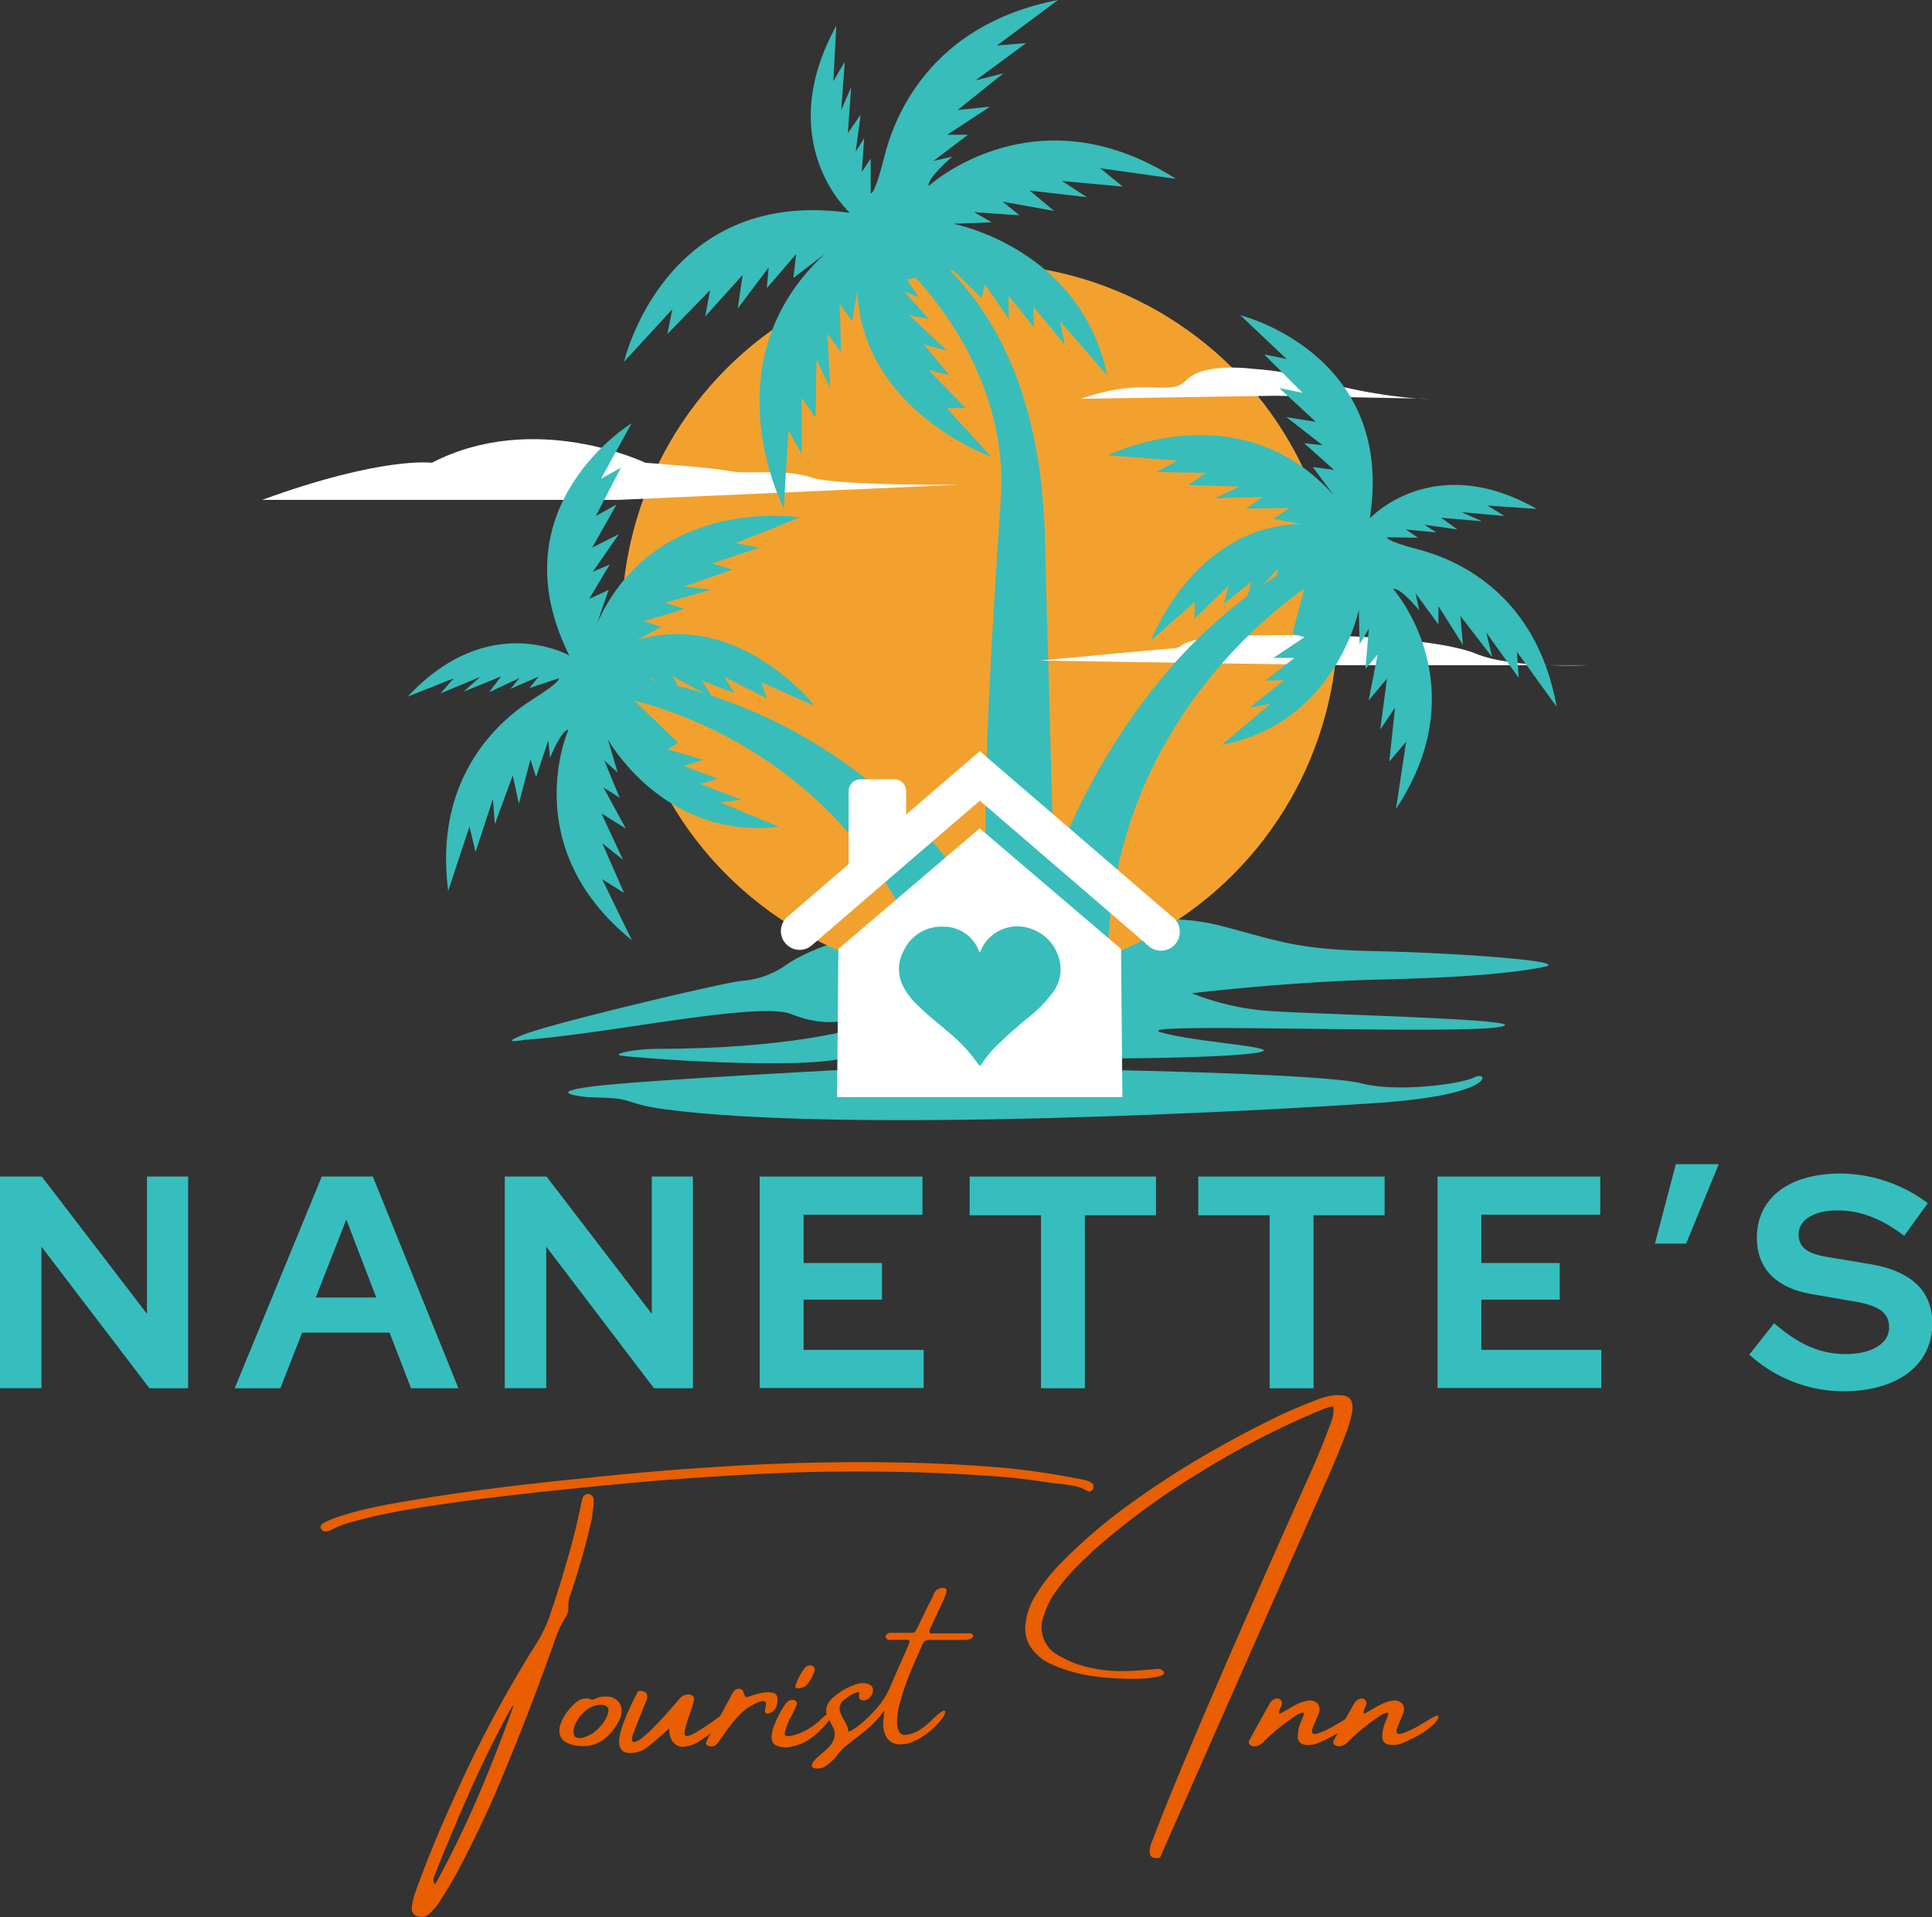 <svg xmlns="http://www.w3.org/2000/svg" viewBox="0 0 316.1 313.71"><rect x="0" y="0" width="316.1" height="313.71" fill="#333333" stroke="none"/><defs><style>.cls-1{fill:#38bdba;}.cls-2{fill:#f2a12e;}.cls-3{fill:#fff;}.cls-4{fill:#36bebe;}.cls-5{fill:#e85e00;}</style></defs><title>SITE LOGO</title><g id="Layer_2" data-name="Layer 2"><g id="Layer_2-2" data-name="Layer 2"><path class="cls-1" d="M85.79,170.16s-4.78.89.26-1,32.47-8.41,35.33-8.65a14.6,14.6,0,0,0,6.83-2.32c4.32-3.17,13.07-5.8,14.38-4.49s-1.14,12.54-4.35,13.25c0,0-3.4,1.15-8.76-1S99.23,169.24,85.79,170.16Z"></path><path class="cls-1" d="M139.66,168.39s-10.82,3.24-32,3.24c-3.77,0-7.56.81-6.06,1.11s29.47,2.53,37.22.24S139.66,168.39,139.66,168.39Z"></path><path class="cls-1" d="M182.05,151.6a35.31,35.31,0,0,1,18.1,0c9.85,2.63,12.41,3.78,25.09,4.05s32,1.62,27.45,2.56-12.48,1.75-27.11,2.09S195,162.53,195,162.53a42.44,42.44,0,0,0,11.66,2.83c6.55.61,46.13,1.41,38.65,2.7s-61.34-.85-55.37.87,21.07,2.46,15.71,3.34-23.84.94-23.84.94l-5-19.74,2.78-3.74Z"></path><path class="cls-1" d="M96.16,179.54s-7.75-.69.88-1.77,46.46-3,46.46-3l38.65.34s35,.66,40.61,2.17,16.24.16,18.5-1,3.74,2.84-15.55,4.18-87.2,5-116.8,1.08c-6.17-.81-5.45-1.7-9.28-1.87S96.16,179.54,96.16,179.54Z"></path><circle class="cls-2" cx="160.3" cy="101.72" r="58.58"></circle><path class="cls-3" d="M156.86,79.32,101.12,81.8H42.89c19.72-7.18,27.76-6.07,27.76-6.07,16.84-8.7,34.95,0,34.95,0s11.25.81,13.88,1.37,9.1-.41,13.15,1S156.86,79.32,156.86,79.32Z"></path><path class="cls-1" d="M139.05,34.83s-12.79-11.4-2.22-30.62l-.48,9.06,1.87-3.16L137.64,18l1.62-3.72-.54,7.49,2.1-3L140,24.8l1.39-2.2L141,28.16l1.46-2.22v5.69s.61.5,2.18-5.82S151.87,4.11,173.11,0l-10,7.45,4.78-.4-8.26,6.1L164.17,12l-7.48,6,5.29-.54-7,4.59,3.4,0-5.66,4.29,3.1-.71s-4.28,3.64-3.85,4.79c0,0,17.37-15.92,40.43-1.15L180,27.53l3.69,3-9.93-.91,4.07,2.65-9.36-1.09,4,3.34L164.06,33l2.74,2.23-7.41-.51,2.85,1.65-6.29.25s20.84,3.87,25.19,24.81l-7.69-8.85.76,3.84-5.16-6.27.15,3.44L165,48.37l.05,3.84-3.89-5.66-.56,2.22-4.65-4.55-7.59,1.52,2,2.93-2.48-1s4.15,4.5,4,4.5-3.14-.6-3.14-.6l6.22,5.81-3.79-1,4.15,5-3.44-.86L158,66.78h-3.09l7.24,7.94S141,67.24,140.27,47.51l-.86,5.06s-2.18-3.09-2.08-2.88.26,7.94.26,7.94l-2.18-3,.41,8.85-2.23-4.6-.15,9.46-2.28-3.24v9.21L129,70.37l-.76,12.8s-12.44-23.94,6.68-41.59l-5.11,3.91.45-3.91-4.8,5.58.3-3.39-5.06,6.72L121.5,45l-6.12,6.78.81-4.3-7,7.18L110,50.6l-7.89,8.59S108.56,31,138.24,34.73l.81.1"></path><path class="cls-1" d="M93.17,107.28S80,99.69,66.71,114l7.51-3-2.14,2.47,6.47-2.7-2.68,2.41L82,110.68l-2,2.62L85,110.94l-1.47,1.79,4.57-2-1.47,1.86,4.8-1.59s.6.37-4.3,3.46S70.85,126.72,73.33,145.8l3.48-10.54,1,4.15,2.84-8.68.31,4.16,2.93-8,1,4.62,1.9-7.23.92,2.88,2-6L90,124s1.87-4.63,3-4.58c0,0-8.56,19.12,10.38,34.44l-4.87-10,3.59,2.26L98.55,138l3.38,2.69-3.54-7.59,4,2.48-3.66-6.72,2.65,1.68-2.51-6.11,2.19,2L99.46,121s9.11,16.5,28,14.3l-9.63-4,3.46-.43-6.74-2.6,2.94-.83-5.63-2.11,3.26-1-5.87-1.7,1.72-1.09-7.46-7.14L105,112l3,.84-1.5-1.82s5,2.24,4.92,2.11-1.39-2.48-1.39-2.48l6.65,3.62-1.88-2.93,5.39,2.1-1.69-2.67,6.94,3.48-.86-2.6,8.72,3.87s-12.24-15.74-29.09-10.8l4-2.15s-3.21-1-3-.94,6.77-2,6.77-2l-3.17-1,7.58-2.14L111.9,96l7.94-2.79-3.37-1,7.77-2.58-3.9-.74,10.59-4.23s-23.7-3.79-33.22,17.3l1.86-5.41L96.4,98l3.36-5.62L97,93.56l4.26-6.16-4.38,2.22,4-7.07-3.4,1.89,4.1-7.9-3.24,1.79,5-9.07s-22,13.38-10.5,37.38l.31.64"></path><path class="cls-1" d="M146.4,42.08s18.95,15.85,17.34,39.72-3.85,59.48-1.42,67.07,10.32,1.52,10.32,1.52-1.22-45.93-1.52-55.44,1.06-37.68-20-54.67S146.4,42.08,146.4,42.08Z"></path><path class="cls-1" d="M101.71,114.22s31.17,5.06,47.05,37,7.72-8.5,7.72-8.5-18.19-28-56.47-32.47C94.85,109.62,101.71,114.22,101.71,114.22Z"></path><path class="cls-3" d="M231.81,65.21l-23.11-.45-31.81.5c10.62-3.79,14.36-.15,17.24-3.08S205,60.36,205,60.36a49.5,49.5,0,0,1,9.54,1.57A83.5,83.5,0,0,0,231.81,65.21Z"></path><path class="cls-3" d="M234.17,65.26c-.73,0-1.53,0-2.36-.05Z"></path><path class="cls-3" d="M259.67,108.86s-2.71.12-6.2,0Z"></path><path class="cls-4" d="M6.83,192.53,24.05,215V192.53h6.73v34.64H24.45L6.78,204v23.16H0V192.53Z"></path><path class="cls-4" d="M52.65,192.53H61L75,227.17H67.25l-3.51-9.1H49.43l-3.56,9.1H38.4Zm8.91,19.8-4.9-12.77-5,12.77Z"></path><path class="cls-4" d="M89.42,192.53,106.64,215V192.53h6.73v34.64H107L89.37,204v23.16H82.59V192.53Z"></path><path class="cls-4" d="M124.3,192.53h26.63v6.24H131.48v7.91H144.3v6H131.48v8.22h19.64v6.23H124.3Z"></path><path class="cls-4" d="M158.65,192.53h30.48v6.34H177.5v28.3h-7.18v-28.3H158.65Z"></path><path class="cls-4" d="M196.05,192.53h30.49v6.34H214.91v28.3h-7.18v-28.3H196.05Z"></path><path class="cls-4" d="M235.2,192.53h26.62v6.24H242.37v7.91h12.82v6H242.37v8.22H262v6.23H235.2Z"></path><path class="cls-4" d="M281.22,190.5l-5.35,13h-5.1l3.42-13Z"></path><path class="cls-4" d="M290.27,216.53c4.06,3.52,7.57,5.05,11.73,5.05s7.08-1.68,7.08-4.35c0-2.38-1.59-3.57-5.7-4.26l-6.87-1.19c-5.94-1-9.06-4.2-9.06-9.25,0-6.48,5.25-10.49,13.66-10.49a24,24,0,0,1,14.3,4.85l-3.86,5.34c-3.71-2.82-7.18-4.16-10.94-4.16s-6.33,1.54-6.33,3.91c0,2.13,1.39,3.22,5,3.76l6.53,1.09c6.93,1.14,10.34,4.41,10.34,9.75,0,6.78-5.69,11.09-14.6,11.09a23,23,0,0,1-15.34-6Z"></path><path class="cls-5" d="M178.91,243.45a.56.56,0,0,1-.16.34,1.15,1.15,0,0,1-.37.25.42.42,0,0,1-.38,0,6.86,6.86,0,0,0-2.28-.89c-.8-.15-1.61-.27-2.41-.35a12.92,12.92,0,0,1-1.78-.21c-2.16-.33-4.32-.6-6.48-.83q-10.67-.87-21.37-.94-10.32-.13-20.66.45-11.65.59-23.27,1.73-10.68,1-21.29,2.32c-.44.07-.9.12-1.38.17-2.7.37-5.41.76-8.1,1.17s-5.39.93-8.08,1.53l-.66.17c-1.05.25-2.1.53-3.15.83a15.67,15.67,0,0,0-3,1.21,2.2,2.2,0,0,1-.45.17,2.12,2.12,0,0,1-.62,0,.73.73,0,0,1-.46-.35.62.62,0,0,1-.05-.57,1,1,0,0,1,.43-.43,16,16,0,0,1,2-.87,53.89,53.89,0,0,1,5.21-1.47q2.64-.6,5.29-1.05,7.68-1.31,15.36-2.28t15.43-1.72Q107,240.67,118,240q9.51-.62,19-.71,7-.08,13.95.13t13.93.83q6.34.66,12.62,1.94a4,4,0,0,1,1.07.42A.88.88,0,0,1,178.91,243.45Zm-82.78,1a1,1,0,0,1,.67.26.94.94,0,0,1,.33.57,10.76,10.76,0,0,1-.21,2.38,2.42,2.42,0,0,0,0,.45,117.28,117.28,0,0,1-3.73,13.24,5.42,5.42,0,0,0-.21,1.49,3,3,0,0,1-.34,1.7,14.7,14.7,0,0,0-1.53,2.94q-3.82,10.92-8.22,21.58a183.12,183.12,0,0,1-8.37,17.84q-1.29,2.28-2.74,4.53a14.15,14.15,0,0,1-1.58,1.79,1.91,1.91,0,0,1-1.83.38,1.24,1.24,0,0,1-1-1.38,10.68,10.68,0,0,1,.58-2.56q2.7-7.47,6-14.7a199.41,199.41,0,0,1,14-26.31,21.92,21.92,0,0,0,2.24-5c1-2.83,1.83-5.67,2.66-8.52s1.55-5.72,2.15-8.63c.09-.46.2-.94.34-1.41A.91.91,0,0,1,96.13,244.48Zm-24.9,63.87q3.87-7.07,7-14.38t5.82-14.91a.3.3,0,0,0-.07.13,1.16,1.16,0,0,0-.25.2l-.58,1q-3.5,6.48-6.46,13.2t-5.67,13.51a.79.79,0,0,0,0,.13,1.06,1.06,0,0,0-.11.48A.94.94,0,0,0,71.23,308.35Z"></path><path class="cls-5" d="M95.6,285.73h-.06c-1.82,0-3-.43-3.6-1.21s-.55-1.84.08-3.14a9.35,9.35,0,0,1,2-2.61,3.83,3.83,0,0,1,.84-.6,2.13,2.13,0,0,1,1-.23,1.35,1.35,0,0,1,.73.12,1.14,1.14,0,0,1,.26.09,2.34,2.34,0,0,0,.63-.21.75.75,0,0,1,.2-.09,3.27,3.27,0,0,1,1.32-.21h.59a2.48,2.48,0,0,1,1.68.93,2.35,2.35,0,0,1,.39,1.86,3.68,3.68,0,0,1-.41,1.25q-2.17,3.88-5.53,4.05Zm3-6.75a3.9,3.9,0,0,0-2.65.86,6,6,0,0,0-1.73,2.1,2.7,2.7,0,0,0-.31,1.95c.17.51.7.65,1.58.43a5.84,5.84,0,0,0,2.63-1.7,5.41,5.41,0,0,0,1.39-2.37C99.66,279.51,99.36,279.08,98.58,279Z"></path><path class="cls-5" d="M103.09,286.86c-1.2,0-1.79-.62-1.79-1.86,0-1.52,1-4.21,3-8.06a.41.41,0,0,1,.41-.24c.79,0,1.19.31,1.19.94a2.19,2.19,0,0,1-.21.83q-.08.13-2,5a3.79,3.79,0,0,0-.3,1.17c0,.28.13.41.38.41q1.38,0,7.22-6.84a2,2,0,0,1,1.49-.93c.72,0,1.08.27,1.08.8a14.49,14.49,0,0,1-.66,2.28,19,19,0,0,0-.91,3.11c0,.42.14.62.42.62q1,0,6-3.69a.79.79,0,0,1,.49-.25c.31,0,.47.26.47.79a.45.45,0,0,1-.13.34,40.75,40.75,0,0,1-4.53,3.47,5.75,5.75,0,0,1-3,1.1h-.27c-1.29-.28-1.94-1.29-1.94-3q-2.07,1.83-3.44,2.95A4.6,4.6,0,0,1,103.09,286.86Z"></path><path class="cls-5" d="M127.17,278.62a1.9,1.9,0,0,1-1.22,1.7c-.71.26-.94-.08-.69-1s-.19-1.2-1.29-.72a8.49,8.49,0,0,0-2.74,1.78,23.35,23.35,0,0,0-2.94,3.66,2.89,2.89,0,0,0-.21.28c-.25.36-.5.71-.75,1a1.05,1.05,0,0,1-.58.42,1.51,1.51,0,0,1-.67,0,.75.75,0,0,1-.49-.25.45.45,0,0,1,0-.49c.14-.34.31-.68.49-1q1.71-3.15,3.46-6.32a.13.13,0,0,0,0-.08,5,5,0,0,1,.59-.9.93.93,0,0,1,.87-.34.8.8,0,0,1,.66.58,1.56,1.56,0,0,0,.35.75c.11.05.33,0,.68-.12a11.35,11.35,0,0,1,2.21-.59,3.55,3.55,0,0,1,1.76.09C127.11,277.24,127.29,277.75,127.17,278.62Z"></path><path class="cls-5" d="M135.05,282.25a13.67,13.67,0,0,1-2.39,2.2,7.77,7.77,0,0,1-3.11,1.35,3.65,3.65,0,0,1-2.7-.26c-.64-.4-.76-1.29-.38-2.67a18,18,0,0,1,2.08-4.1,1.61,1.61,0,0,1,.87-.58.82.82,0,0,1,.72.14.55.55,0,0,1,.24.59c-.19.46-.4.91-.62,1.36s-.38.75-.46.89a8.94,8.94,0,0,0-.92,2.53c0,.5.67.53,2,.09a10.85,10.85,0,0,0,3.92-2.42c1.27-1.18,1.88-1.53,1.82-1A4.27,4.27,0,0,1,135.05,282.25Zm-3.29-6.31a1.84,1.84,0,0,1-.39.18,3.12,3.12,0,0,1-.62.15.62.62,0,0,1-.52-.1c-.13-.1-.13-.3,0-.6a10.78,10.78,0,0,1,.63-1.39,12.59,12.59,0,0,1,.86-1.31,1.22,1.22,0,0,1,.73-.35.83.83,0,0,1,.66.21.6.6,0,0,1,.16.65A5.8,5.8,0,0,1,131.76,275.94Z"></path><path class="cls-5" d="M144.69,279.89a17.55,17.55,0,0,1-3.18,3.38c-1.13.9-2.09,1.65-2.87,2.25a7.81,7.81,0,0,0-1.45,1.42,7.57,7.57,0,0,1-1.79,1.83,2.4,2.4,0,0,1-1.15.59,2.44,2.44,0,0,1-1.14-.06.37.37,0,0,1-.28-.3.86.86,0,0,1,.13-.53,5.23,5.23,0,0,1,.7-.83c.37-.33.74-.64,1.11-.95a.4.4,0,0,0,.14-.13c1.35-1.13,1.88-2.27,1.58-3.43a3,3,0,0,0-.38-.79.67.67,0,0,0-.13-.25,2.75,2.75,0,0,0-.21-.51,5.47,5.47,0,0,1-.49-1c-.34-1.1.15-2.15,1.45-3.15a10.31,10.31,0,0,1,3.65-1.9,2.53,2.53,0,0,1,2,.21c.51.32.59.86.25,1.62a1.82,1.82,0,0,1-1.08.87c-.6.08-.92-.08-1-.49v-.48a.47.47,0,0,0,0-.31c0-.07-.11-.09-.23-.05a4.42,4.42,0,0,0-.68.25,7,7,0,0,0-1.42.94,1.8,1.8,0,0,0-.83,1.83,4.41,4.41,0,0,0,.21.59l.3.62c.22.37.41.73.58,1.08a3.78,3.78,0,0,1,.33,1.16c.16,0,.69-.28,1.59-.91a22.21,22.21,0,0,0,3.63-3.65,12.81,12.81,0,0,0,1.67-2.91c.5-1.17,1.17-2.68,2-4.56l.79-1.79.25-.62c.16-.39.06-.59-.29-.59s-.78,0-1.17,0H145.9a1,1,0,0,1-.79-.11.58.58,0,0,1-.18-.23.47.47,0,0,1,0-.35,1,1,0,0,1,.32-.33.76.76,0,0,1,.4-.13c.49,0,1,0,1.52,0h.93c.38,0,.77,0,1.19,0a.75.75,0,0,0,.58-.38c.16-.3.32-.6.45-.9l1.38-2.87,1-1.94,0-.1a2.28,2.28,0,0,1,.17-.35,1.56,1.56,0,0,1,1.45-.8c.49,0,.66.32.49.87-.11.33-.25.69-.41,1.08l-.21.41-.55,1.21c-.44.92-.86,1.83-1.28,2.73-.25.51-.33.82-.24,1s.38.17.9.13c1,0,1.94,0,2.91,0,.69,0,1.38,0,2.07,0h.21a2.34,2.34,0,0,1,.53,0,.86.86,0,0,1,.39.17c0,.05.05.11.08.16a.34.34,0,0,1,0,.2.44.44,0,0,1-.16.22l-.22.12a2.41,2.41,0,0,1-1.08.21h-.17l-3.14,0h-1.87c-.25,0-.52,0-.79,0a.91.91,0,0,0-.7.47,1.75,1.75,0,0,0-.25.49c-.69,1.53-1.35,3.06-2,4.61a40.8,40.8,0,0,0-1.55,4.6,11,11,0,0,0-.51,3.49,2.86,2.86,0,0,0,.4,1.44,1.06,1.06,0,0,0,1.11.43,5.63,5.63,0,0,0,2.37-.92,12.7,12.7,0,0,0,1.85-1.54,9.89,9.89,0,0,1,1.58-1.35c.24-.14.4-.18.47-.13a.3.3,0,0,1,.08.27,1.13,1.13,0,0,1-.09.35,3.09,3.09,0,0,1-.45.7l-.34.43,0,0a13.08,13.08,0,0,1-1.88,1.81,10.9,10.9,0,0,1-2.39,1.45,5.12,5.12,0,0,1-2.41.48,2.53,2.53,0,0,1-2.12-1.29,4.94,4.94,0,0,1-.43-2.58Z"></path><path class="cls-5" d="M220.4,234.07q-1.35,3.63-2.9,7.15Q201.34,277.77,189.79,304q-2.7.49-1.09-3.19,3-8,10.52-25.38t15.33-34.71c1.06-2.35,2-4.72,2.91-7.13a1.31,1.31,0,0,1,.13-.34,8.27,8.27,0,0,0,.47-1.43,4.25,4.25,0,0,0,.06-1.68,7.71,7.71,0,0,0-2.19.7l-.47.17a139.79,139.79,0,0,0-19.23,10,118.81,118.81,0,0,0-17.44,12.81c-1,1-2.08,2-3.07,3a34,34,0,0,0-2.79,3.37,13.07,13.07,0,0,0-2.15,4.22,5.19,5.19,0,0,0,2.56,6.57,17.55,17.55,0,0,0,5.38,2,23.88,23.88,0,0,0,5,.48,39,39,0,0,0,4.11-.24c.47,0,.89-.06,1.24-.1a2.66,2.66,0,0,1,.69,0,1.08,1.08,0,0,1,.61.39q.42.59-1.08.9a21.78,21.78,0,0,1-4.09.31,51.09,51.09,0,0,1-5.5-.32,25.26,25.26,0,0,1-8-2.21,7.84,7.84,0,0,1-2.9-2.42,5.48,5.48,0,0,1-1-4.09,11,11,0,0,1,1.45-4.32,29.12,29.12,0,0,1,4.6-5.84,84.46,84.46,0,0,1,10.78-9.24A146.42,146.42,0,0,1,197.35,238q6.59-3.79,12.56-6.63,2.75-1.24,5.55-2.32a12.45,12.45,0,0,1,2.79-.73,2.29,2.29,0,0,1,.74,0q2.69-.13,2.24,2.73A17.11,17.11,0,0,1,220.4,234.07Z"></path><path class="cls-5" d="M220.72,282.17a12.25,12.25,0,0,1-2.24,1.68,27.48,27.48,0,0,1-2.76,1.35,4,4,0,0,1-2.2.31,1.25,1.25,0,0,1-1.17-1.42,5.86,5.86,0,0,1,.58-2.51c.39-.85.48-1.29.26-1.32a3.08,3.08,0,0,0-1.37.62,33.66,33.66,0,0,0-5,4.06,2.2,2.2,0,0,1-1.58.83,1,1,0,0,1-.77-.31.53.53,0,0,1-.06-.67q1.65-3.07,3.36-6.07a1.61,1.61,0,0,1,1.13-.78.69.69,0,0,1,.59.2.77.77,0,0,1,.27.58,2,2,0,0,1-.24.71c-.06.17-.12.32-.18.47a.82.82,0,0,0-.06.38c0,.1.1.13.24.1l.57-.32,1.37-.8a11.68,11.68,0,0,1,1.23-.6,5.11,5.11,0,0,1,1.34-.36,1.78,1.78,0,0,1,1.6.51,1.63,1.63,0,0,1,.11,1.62c-.25.63-.51,1.25-.79,1.87s-.39,1-.17,1.32,1.28,0,3.15-1l1.42-.83c1.33-.85,2-1.17,2.15-1S221.43,281.5,220.72,282.17Z"></path><path class="cls-5" d="M234.55,282.17a12.67,12.67,0,0,1-2.25,1.68,28.33,28.33,0,0,1-2.75,1.35,4,4,0,0,1-2.21.31,1.25,1.25,0,0,1-1.17-1.42,5.87,5.87,0,0,1,.59-2.51c.39-.85.47-1.29.25-1.32a3.13,3.13,0,0,0-1.37.62,33.58,33.58,0,0,0-5,4.06,2.24,2.24,0,0,1-1.59.83,1,1,0,0,1-.76-.31.53.53,0,0,1-.07-.67q1.66-3.07,3.36-6.07a1.63,1.63,0,0,1,1.13-.78.71.71,0,0,1,.6.2.77.77,0,0,1,.27.58,2.34,2.34,0,0,1-.25.71c-.06.17-.12.32-.17.47a.71.71,0,0,0-.06.38c0,.1.1.13.23.1l.57-.32,1.38-.8a12.55,12.55,0,0,1,1.22-.6,5.21,5.21,0,0,1,1.34-.36,1.8,1.8,0,0,1,1.61.51,1.63,1.63,0,0,1,.11,1.62c-.25.63-.52,1.25-.79,1.87s-.4,1-.17,1.32,1.27,0,3.15-1l1.41-.83c1.33-.85,2-1.17,2.15-1S235.25,281.5,234.55,282.17Z"></path><path class="cls-3" d="M253.47,108.86H220l-49.82-.76s18.53-1.78,20.92-1.92,1.66-.44,2.94-1c4.52-1.9,26.36-1.08,26.36-1.08s15.13.44,21.08,2.87C244.61,108.28,249.54,108.72,253.47,108.86Z"></path><path class="cls-1" d="M224.12,84.83s10.33-11.23,27.31-1.55l-8.06-.55,2.79,1.71-7-.63,3.29,1.49-6.66-.57,2.65,1.91-5.4-.78L235,87.13,230,86.64,232,88l-5.06-.08s-.46.54,5.15,2,19.23,6.76,22.6,25.74l-6.5-9,.29,4.27-5.32-7.45,1,4.08-5.22-6.76.41,4.73-4-6.34v3l-3.74-5.11.59,2.78S229,96,227.94,96.38c0,0,13.93,15.69.46,36l1.66-11-2.76,3.25.95-8.84-2.42,3.59,1.1-8.33-3,3.56,1.47-7.52-2,2.4.56-6.59-1.51,2.52-.13-5.62s-3.74,18.52-22.45,22.1l8-6.72-3.44.62,5.66-4.51-3.07.09,4.75-3.72h-3.43l5.1-3.4-2-.52,2.87-10.86h0l-2.64,1.71.89-2.19s-4.07,3.63-4.06,3.5.58-2.79.58-2.79l-5.27,5.46.91-3.36-4.52,3.62.82-3-5.59,5.41.05-2.75-7.18,6.34s7-18.74,24.55-19.09l-4.5-.84s2.78-1.89,2.6-1.81-7.08.12-7.08.12l2.74-1.9-7.9.24,4.14-1.92-8.43-.26,2.92-2-8.2-.12,3.5-1.89-11.39-.85s21.5-10.75,36.95,6.52l-3.41-4.6,3.47.46-4.89-4.36,3,.32-5.92-4.6,4.85.79-6-5.54,3.82.78L206.84,58l3.64.73-7.55-7.15s25,6.17,21.29,32.56l-.1.71"></path><path class="cls-1" d="M170.16,148.16s10.81-40.41,45-57.51c6.16-3.08.8,3.95.8,3.95s-35.56,20.79-34.72,64.79l-7,5.63Z"></path><polygon class="cls-3" points="160.29 135.55 137.17 155.29 136.96 179.54 183.64 179.54 183.42 155.29 160.29 135.55"></polygon><path class="cls-3" d="M130.83,155.44a3.08,3.08,0,0,1-2-5.41l31.47-27.11L191.77,150a3.08,3.08,0,1,1-4,4.66l-27.46-23.64-27.45,23.64A3.1,3.1,0,0,1,130.83,155.44Z"></path><path class="cls-1" d="M160.31,155.81a4,4,0,0,0,.41-.79,6.49,6.49,0,0,1,7.81-3.09,7.14,7.14,0,0,1,5,6.91,6.53,6.53,0,0,1-1.44,3.79,22.87,22.87,0,0,1-3.82,3.86,73.18,73.18,0,0,0-5.58,5,20.11,20.11,0,0,0-2.12,2.66c-.2.28-.32.28-.51,0a26.45,26.45,0,0,0-5.06-5.4c-1.73-1.5-3.56-2.89-5.15-4.54a10.94,10.94,0,0,1-2.12-2.89,6.2,6.2,0,0,1,.19-5.87,6.76,6.76,0,0,1,6.27-3.81,6.17,6.17,0,0,1,5.92,3.84C160.16,155.57,160.15,155.73,160.31,155.81Z"></path><path class="cls-3" d="M148.26,140.44l-9.41,2.26V129.45a1.92,1.92,0,0,1,1.92-1.92h5.57a1.92,1.92,0,0,1,1.92,1.92Z"></path></g></g></svg>
